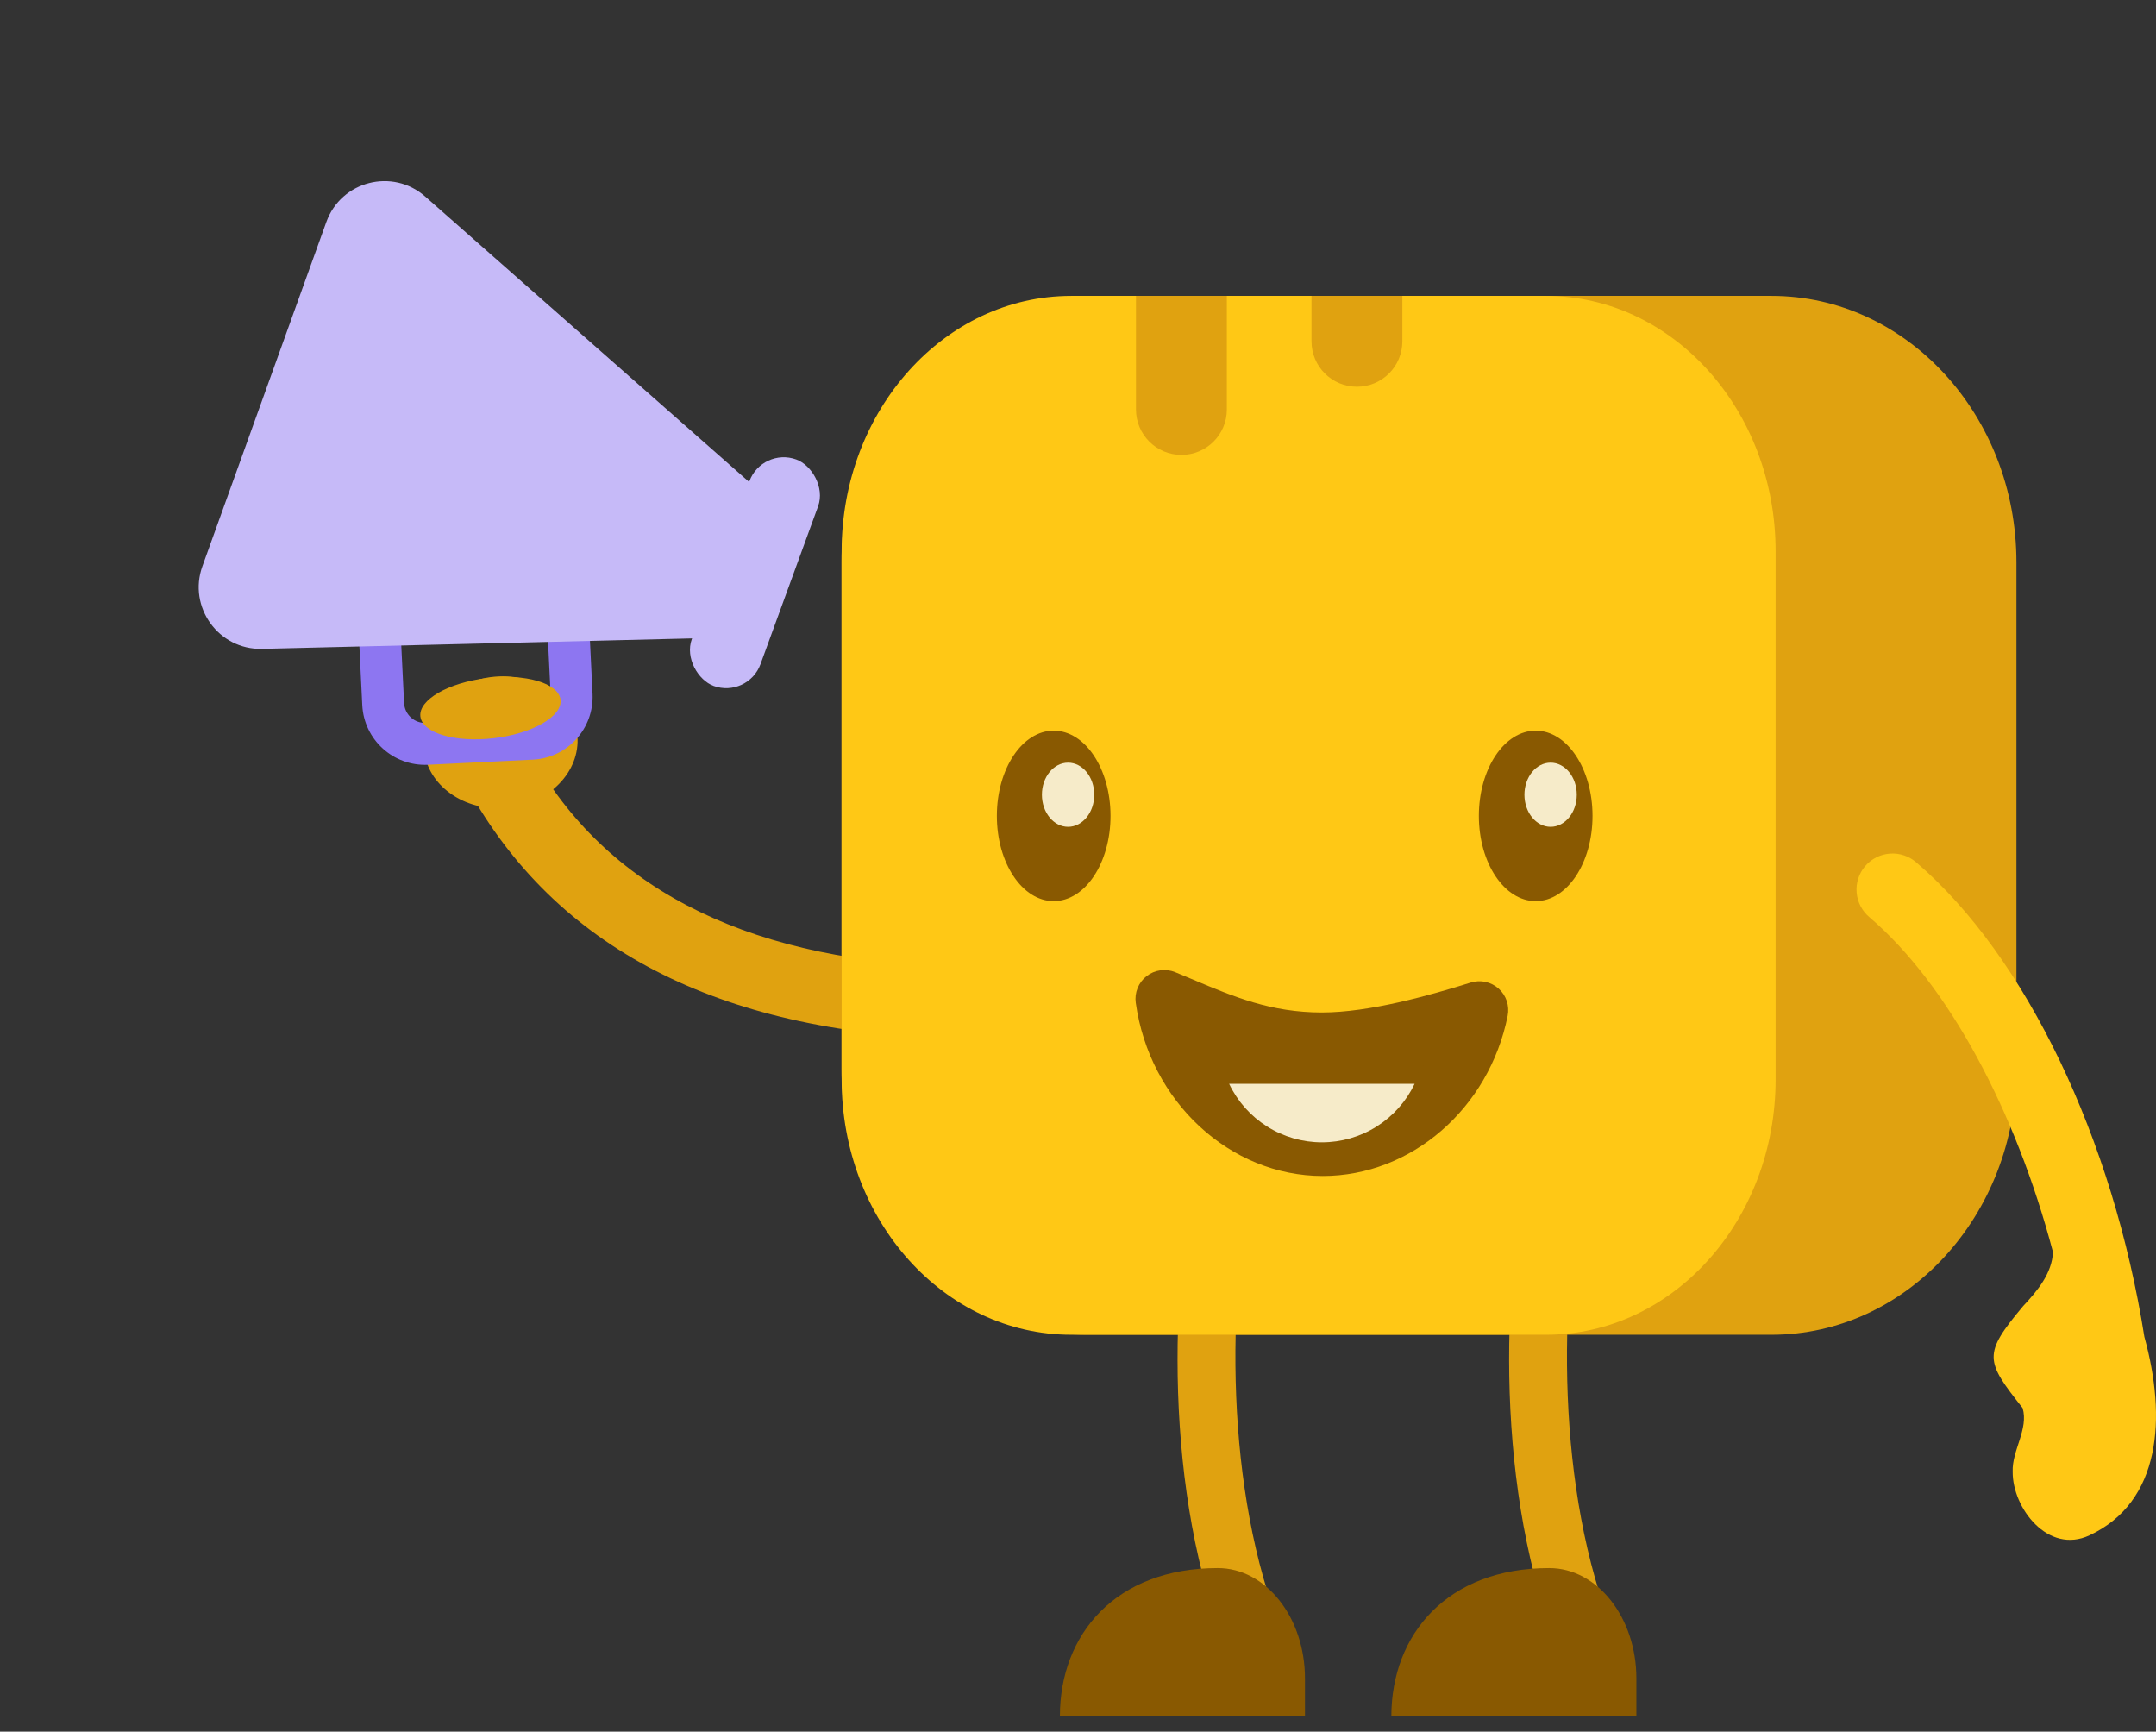 <svg width="132" height="106" viewBox="0 0 132 106" fill="none" xmlns="http://www.w3.org/2000/svg">
<rect x="0" y="0" width="132" height="106" fill="#333333" stroke="none"/>
<path d="M77.605 104.053C77.904 104.052 78.198 103.976 78.459 103.831C78.721 103.686 78.941 103.477 79.1 103.224C79.258 102.971 79.35 102.682 79.367 102.383C79.383 102.085 79.324 101.787 79.194 101.518C75.237 93.344 74.983 81.384 76.487 73.157C76.53 72.928 76.529 72.693 76.481 72.465C76.433 72.237 76.341 72.02 76.209 71.828C76.077 71.635 75.909 71.471 75.713 71.344C75.518 71.218 75.299 71.131 75.069 71.089C74.84 71.047 74.605 71.051 74.377 71.101C74.149 71.151 73.933 71.245 73.742 71.378C73.551 71.512 73.388 71.682 73.263 71.879C73.138 72.075 73.053 72.295 73.014 72.525C71.524 80.671 71.409 93.555 76.017 103.056C76.161 103.355 76.386 103.607 76.667 103.783C76.948 103.96 77.273 104.053 77.605 104.053Z" fill="#E0A210"/>
<path d="M74.557 95.988C77.507 95.988 79.896 99.016 79.896 102.749V105.056H64.892C64.892 100.049 68.303 95.988 74.557 95.988Z" fill="#895901"/>
<path d="M97.907 104.052C98.206 104.052 98.499 103.976 98.761 103.831C99.022 103.686 99.243 103.477 99.401 103.224C99.56 102.971 99.651 102.681 99.667 102.383C99.683 102.084 99.624 101.787 99.493 101.518C95.536 93.344 95.282 81.384 96.786 73.157C96.827 72.929 96.823 72.695 96.775 72.469C96.726 72.242 96.633 72.028 96.501 71.837C96.369 71.647 96.201 71.484 96.007 71.359C95.812 71.233 95.595 71.147 95.367 71.106C95.139 71.064 94.905 71.068 94.679 71.117C94.452 71.166 94.237 71.258 94.047 71.39C93.856 71.522 93.694 71.69 93.568 71.884C93.443 72.079 93.357 72.296 93.315 72.524C91.825 80.671 91.71 93.555 96.316 103.056C96.46 103.355 96.686 103.607 96.968 103.783C97.249 103.959 97.575 104.053 97.907 104.052Z" fill="#E0A210"/>
<path d="M94.848 95.988C97.796 95.988 100.187 99.016 100.187 102.749V105.056H85.184C85.193 100.049 88.602 95.988 94.848 95.988Z" fill="#895901"/>
<path d="M57.721 63.564C58.305 63.576 58.871 63.355 59.292 62.949C59.714 62.544 59.958 61.988 59.969 61.403C59.981 60.819 59.76 60.253 59.354 59.832C58.949 59.41 58.392 59.167 57.807 59.155C45.319 58.658 36.718 54.134 32.273 45.71C31.983 45.224 31.517 44.868 30.972 44.715C30.427 44.562 29.844 44.625 29.343 44.89C28.843 45.154 28.464 45.601 28.284 46.138C28.103 46.674 28.136 47.26 28.376 47.773C33.618 57.686 43.464 62.998 57.636 63.564H57.721Z" fill="#E0A210"/>
<path d="M108.463 81.707C116.729 81.707 123.455 74.392 123.455 65.4V34.419C123.455 25.429 116.729 18.112 108.463 18.112H66.512C58.246 18.112 51.52 25.429 51.52 34.419V65.4C51.52 74.392 58.246 81.707 66.512 81.707H108.463Z" fill="#E0A210"/>
<path d="M65.589 81.707H94.654C102.418 81.707 108.711 74.708 108.711 66.073V33.748C108.711 25.113 102.418 18.112 94.654 18.112H65.589C57.824 18.112 51.529 25.113 51.529 33.748V66.073C51.523 74.72 57.824 81.707 65.589 81.707Z" fill="#FFC815"/>
<path d="M94.022 55.162C92.1 55.162 90.542 52.826 90.542 49.944C90.542 47.062 92.1 44.726 94.022 44.726C95.943 44.726 97.501 47.062 97.501 49.944C97.501 52.826 95.943 55.162 94.022 55.162Z" fill="#895901"/>
<path d="M64.511 55.162C62.589 55.162 61.032 52.826 61.032 49.944C61.032 47.062 62.589 44.726 64.511 44.726C66.433 44.726 67.991 47.062 67.991 49.944C67.991 52.826 66.433 55.162 64.511 55.162Z" fill="#895901"/>
<path d="M71.285 61.15C72.001 66.274 76.072 70.221 80.984 70.221C85.681 70.221 89.611 66.632 90.576 61.829C88.004 62.633 84.091 63.749 80.929 63.749C76.968 63.749 74.249 62.365 71.285 61.15Z" fill="#895901"/>
<path d="M80.985 71.986C86.404 71.986 91.165 67.861 92.307 62.178C92.367 61.877 92.347 61.566 92.251 61.276C92.154 60.985 91.984 60.724 91.756 60.519C91.528 60.314 91.251 60.172 90.952 60.106C90.653 60.041 90.341 60.054 90.049 60.145C87.527 60.935 83.829 61.978 80.93 61.978C77.821 61.978 75.52 61.009 73.083 59.982C72.709 59.824 72.333 59.666 71.955 59.512C71.668 59.394 71.354 59.354 71.046 59.396C70.739 59.438 70.448 59.56 70.202 59.751C69.957 59.941 69.766 60.193 69.649 60.481C69.532 60.768 69.493 61.082 69.537 61.389C70.38 67.432 75.299 71.986 80.985 71.986ZM87.669 64.497C86.202 66.903 83.708 68.457 80.985 68.457C78.151 68.457 75.588 66.772 74.149 64.224C76.31 65.067 78.609 65.505 80.93 65.514C83.078 65.514 85.491 65.053 87.669 64.497Z" fill="#895901"/>
<path d="M75.254 66.346C75.765 67.417 76.57 68.322 77.575 68.956C78.579 69.59 79.743 69.926 80.931 69.926C82.119 69.926 83.282 69.59 84.287 68.956C85.292 68.322 86.096 67.417 86.608 66.346H75.254Z" fill="#F6EBC9"/>
<path d="M65.393 50.613C64.508 50.613 63.79 49.734 63.79 48.649C63.79 47.565 64.508 46.685 65.393 46.685C66.278 46.685 66.995 47.565 66.995 48.649C66.995 49.734 66.278 50.613 65.393 50.613Z" fill="#F6EBC9"/>
<path d="M94.935 50.613C94.05 50.613 93.332 49.734 93.332 48.649C93.332 47.565 94.05 46.685 94.935 46.685C95.82 46.685 96.537 47.565 96.537 48.649C96.537 49.734 95.82 50.613 94.935 50.613Z" fill="#F6EBC9"/>
<path d="M123.699 85.084C123.479 83.017 124.58 81.204 126.158 81.036C127.737 80.867 129.196 82.407 129.416 84.475C129.637 86.542 128.536 88.355 126.957 88.523C125.379 88.692 123.92 87.152 123.699 85.084Z" fill="#FFBF00"/>
<path d="M85.858 18.112H80.296V20.893C80.296 22.429 81.541 23.674 83.077 23.674C84.613 23.674 85.858 22.429 85.858 20.893V18.112Z" fill="#E0A210"/>
<path d="M75.113 18.112H69.55V25.065C69.55 26.601 70.796 27.846 72.332 27.846C73.868 27.846 75.113 26.601 75.113 25.065V18.112Z" fill="#E0A210"/>
<path d="M115.718 52.252C116.01 52.231 116.304 52.27 116.582 52.364C116.859 52.459 117.115 52.607 117.335 52.802C124.059 58.57 129.369 69.728 131.287 81.832C132.663 86.811 132.302 91.94 127.926 93.984C125.386 95.168 123.204 92.302 123.226 90.089C123.174 88.792 124.214 87.48 123.834 86.192C121.544 83.296 121.386 82.909 123.862 79.955C124.751 79.005 125.629 77.95 125.693 76.648C123.399 67.968 119.287 60.286 114.467 56.156C114.241 55.97 114.054 55.74 113.918 55.481C113.781 55.222 113.697 54.937 113.672 54.645C113.646 54.353 113.679 54.059 113.768 53.78C113.858 53.501 114.003 53.242 114.193 53.019C114.384 52.797 114.616 52.614 114.878 52.482C115.14 52.35 115.425 52.272 115.718 52.252Z" fill="#FFC815"/>
<ellipse cx="30.651" cy="45.44" rx="4.717" ry="4.034" transform="rotate(-4.97 30.651 45.44)" fill="#E0A210"/>
<g clip-path="url(#clip0_4603_3181)">
<path fill-rule="evenodd" clip-rule="evenodd" d="M35.869 34.111L21.771 34.799L22.179 43.16C22.282 45.282 24.087 46.918 26.209 46.814L32.623 46.501C34.745 46.397 36.381 44.593 36.278 42.471L35.869 34.111ZM33.433 36.797L33.716 42.596C33.751 43.303 33.205 43.905 32.498 43.939L26.083 44.253C25.376 44.287 24.775 43.742 24.74 43.035L24.457 37.235L33.433 36.797Z" fill="#8D76F1"/>
<path d="M26.034 12.031C24.033 10.268 20.884 11.077 19.98 13.586L12.392 34.662C11.492 37.162 13.384 39.785 16.04 39.72L43.784 39.045L46.755 30.288L26.034 12.031Z" fill="#C6BAF8"/>
<rect width="14.748" height="4.474" rx="2.237" transform="matrix(-0.343 0.94 0.94 0.343 46.648 27.359)" fill="#C6BAF8"/>
</g>
<ellipse cx="30.028" cy="43.347" rx="4.321" ry="1.853" transform="rotate(-6.844 30.028 43.347)" fill="#E0A210"/>
<defs>
<clipPath id="clip0_4603_3181">
<rect width="43.19" height="43.19" fill="white" transform="matrix(-0.907 0.422 0.422 0.907 39.503 0.189)"/>
</clipPath>
</defs>
</svg>
